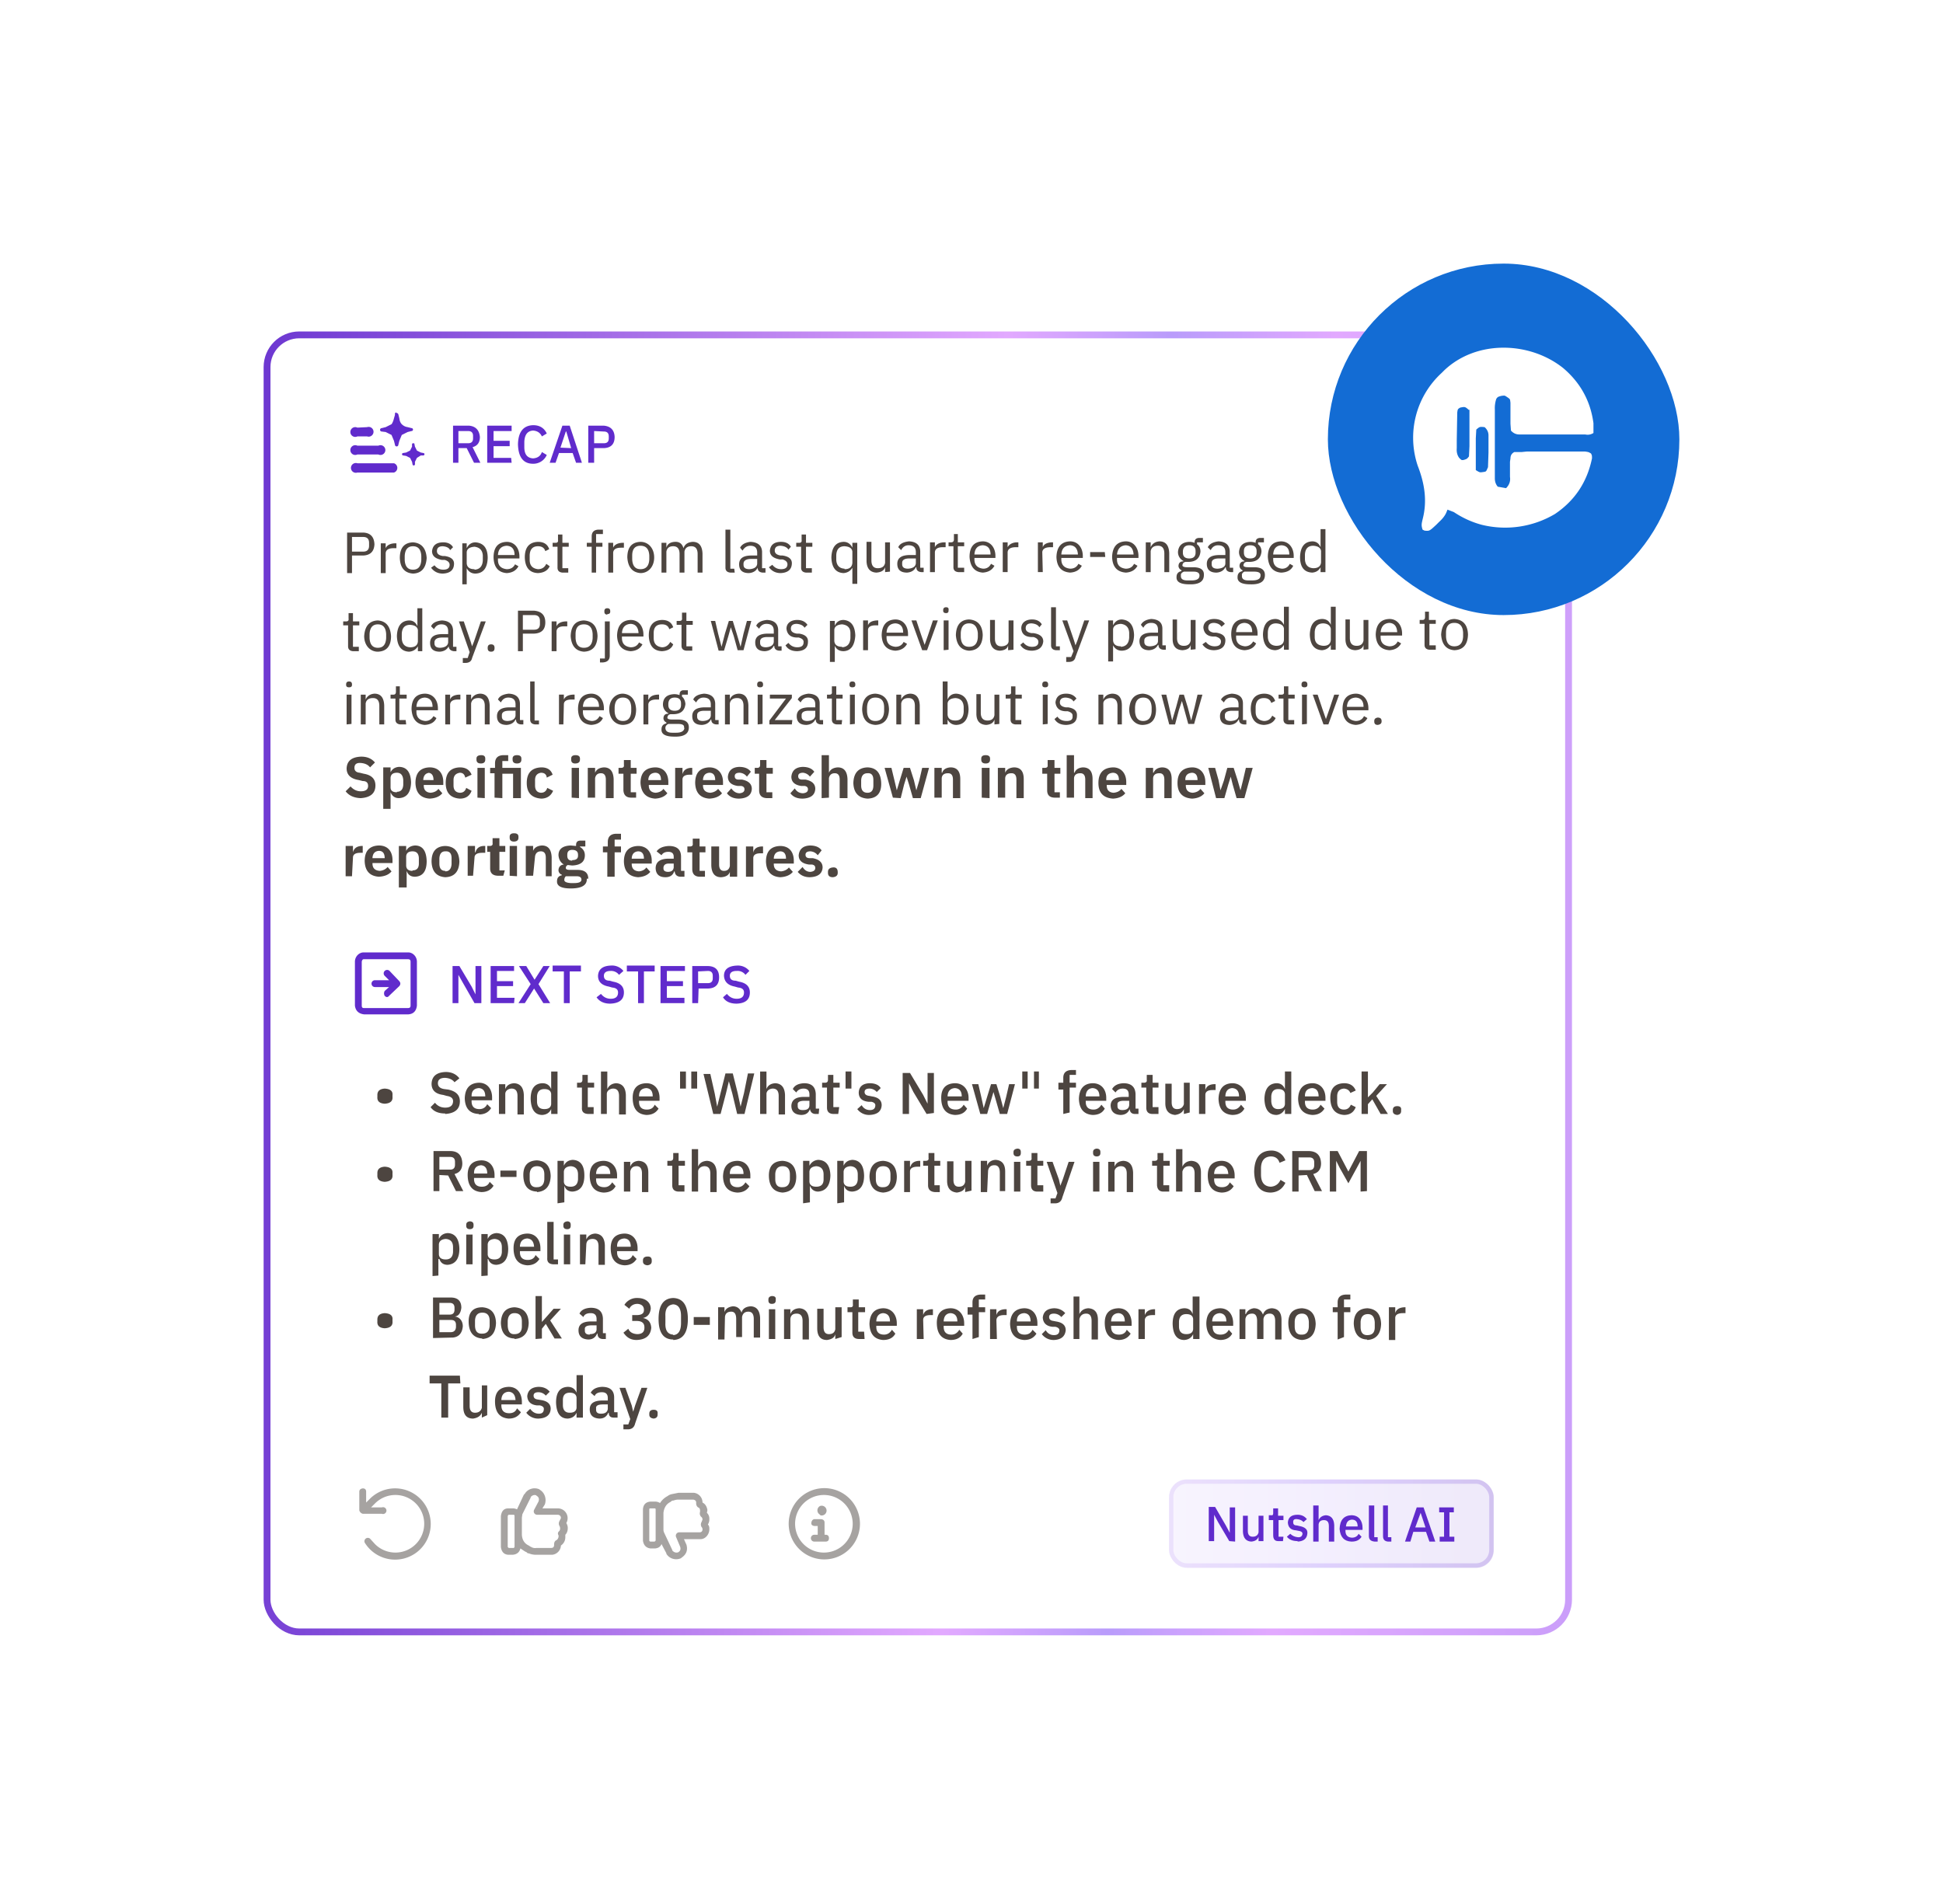 <?xml version="1.0" encoding="UTF-8"?> <svg xmlns="http://www.w3.org/2000/svg" xmlns:xlink="http://www.w3.org/1999/xlink" fill="none" viewBox="0 0 398 390"><g filter="url(#a)"><rect width="268" height="267.1" x="43.2" y="57.2" fill="#fff" rx="7.3"></rect><rect width="268" height="267.1" x="43.2" y="57.2" fill="url(#b)" fill-opacity="0" rx="7.3"></rect><rect width="266.6" height="265.7" x="43.9" y="57.8" stroke="url(#c)" stroke-width="1.4" rx="6.6"></rect><path fill="#602bcc" d="M69.9 84.1a1 1 0 0 1 0 1.9h-7.5a1 1 0 1 1 0-1.9zm4-4.1q.2 0 .2.2l.1.5.4.8.8.4.5.1a.2.2 0 0 1 0 .5h-.5l-.8.5-.4.8v.5a.2.2 0 0 1-.5 0l-.1-.5-.4-.8-.8-.4-.6-.1a.2.2 0 0 1 0-.5l.6-.1.8-.4.4-.8v-.5q0-.2.3-.2m-7.2.5a1 1 0 1 1 0 1.8h-4.3a1 1 0 1 1 0-1.8zm3.7-6.7q.3 0 .4.3l.2.8q.1.8.5 1.2.5.5 1.2.6l.8.2a.3.3 0 0 1 0 .6l-.8.2-1.2.6-.5 1.2-.2.8a.3.3 0 0 1-.7 0l-.2-.8-.5-1.2-1.2-.6-.8-.1a.3.3 0 0 1 0-.7l.8-.2 1.2-.6q.3-.4.5-1.2l.2-.7V74q0-.3.3-.3m-6 3a1 1 0 1 1 0 1.9h-2a1 1 0 1 1 0-1.8zM83.1 81v3H82v-7.6h3.3q2 .2 2.2 2.3 0 1.7-1.5 2.1l1.6 3.2h-1.3l-1.5-3zm0-1h2q1 0 1-1v-.5q0-1-1-1h-2zM94 84H89v-7.6h5v1.1h-3.7v2h3.3v1.1h-3.3V83h3.6zm4.4.2q-3 0-3.1-4 .1-3.8 3.1-3.9 2 0 2.8 1.7l-1 .6q-.5-1.1-1.8-1.2-1.7.1-1.8 2.3v1.1q0 2.2 1.8 2.3 1.4-.1 1.8-1.3l1 .6a3 3 0 0 1-2.8 1.8m10-.2h-1.2l-.7-2h-2.8l-.7 2h-1.2l2.6-7.6h1.5zm-2.2-3-1-3.4h-.1l-1.1 3.3zm4.7 3h-1.2v-7.6h3.2q2.1.2 2.2 2.3 0 2.2-2.2 2.3h-2zm0-6.5V80h2q1 0 1-1v-.4q0-1-1-1z"></path><path fill="#4d4540" d="M61.3 106.6h-1v-8.3h3.3q2.2.1 2.3 2.4-.1 2.2-2.3 2.3h-2.3zm0-7.4v3h2.3q1.2 0 1.2-1.2v-.6q0-1.2-1.2-1.2zm6.9 7.4h-1v-6.1h1v1q.4-.9 1.8-1h.4v1h-.6q-1.5 0-1.6 1zm5.6.1q-2.6-.2-2.7-3.2 0-3.1 2.7-3.2 2.6.2 2.8 3.2-.2 3.1-2.8 3.2m0-.8q1.6 0 1.7-2v-.8q-.1-2-1.7-2t-1.7 2v.8q.1 2 1.7 2m6.1.8q-1.5 0-2.4-1.2l.7-.5q.7.9 1.8.9 1.3 0 1.3-1 0-.7-1-1h-.6c-1-.2-2-.6-2-1.8q.2-1.8 2.3-1.8 1.4 0 2 1l-.6.6q-.3-.7-1.5-.8-1.2 0-1.2 1 0 .8 1.2 1h.4q2 .3 1.9 1.7-.1 1.8-2.3 1.9m4 2.2v-8.4h.9v1q.6-1.2 1.8-1.2 2.5.2 2.5 3.2-.1 3.1-2.5 3.2-1.2 0-1.8-1.1v3.3zm2.5-3q1.6-.1 1.7-1.9v-1q-.1-1.6-1.7-1.8-1.5.1-1.6 1.1v2.3q.1 1.2 1.6 1.2m6.6.8q-2.6-.2-2.7-3.2 0-3.1 2.7-3.2c1.6 0 2.6 1.3 2.6 3v.4h-4.4v.3q0 1.7 1.8 1.9 1.2 0 1.7-1l.7.4q-.7 1.3-2.4 1.4m0-5.6q-1.7.1-1.8 1.9h3.4q0-1.8-1.6-1.9m6.4 5.6q-2.6-.1-2.7-3.2 0-3.1 2.7-3.2 1.8 0 2.3 1.5l-.8.4q-.3-1-1.5-1-1.6 0-1.7 1.8v1q0 1.7 1.7 1.9 1.2 0 1.7-1.1l.7.5q-.6 1.3-2.4 1.4m6.2-.1h-1.2q-1-.1-1-1v-4.3h-1v-.8h.6q.6 0 .5-.6v-1.1h.9v1.7h1.3v.8h-1.3v4.4h1.2zm4.8 0v-5.3h-1v-.8h1v-1.3q0-1.3 1.3-1.4h1v.9h-1.4v1.8h1.3v.8h-1.3v5.3zm4.4 0h-1v-6.1h1v1q.4-.9 1.8-1h.4v1h-.6q-1.5 0-1.6 1zm5.6.1q-2.5-.2-2.7-3.2 0-3.1 2.7-3.2c1.6 0 2.8 1.3 2.8 3.2s-1.2 3.2-2.8 3.2m0-.8q1.7 0 1.8-2v-.8q-.1-2-1.8-2t-1.7 2v.8q.1 2 1.7 2m5.3.7h-1v-6.1h1v1q.3-1.1 1.7-1.2t1.8 1.3q.4-1.2 1.9-1.3 1.9 0 2 2.4v3.9h-1v-3.8q0-1.6-1.3-1.6-1.2 0-1.4 1.1v4.3h-1v-3.8q0-1.6-1.3-1.6-1.2 0-1.4 1.1zm14 0h-.9q-1-.1-1-1v-7.8h1v8h.8zm6.3 0h-.6q-1-.1-1-1-.5 1-1.8 1.1-2 0-2-1.8t2.5-1.8h1.2v-.6q0-1.4-1.4-1.4-1 0-1.6 1l-.5-.6q.5-1 2.1-1.2 2.3.1 2.4 2v3.4h.7zm-3.3-.7q1.5-.1 1.6-1.1v-1h-1.2q-1.5 0-1.6.9v.3q0 .9 1.2.9m6.4.8q-1.5 0-2.4-1.2l.7-.5q.7.9 1.8.9 1.3 0 1.3-1 0-.7-1-1h-.6c-1-.2-2-.6-2-1.8q.2-1.8 2.3-1.8 1.4 0 2 1l-.5.6q-.4-.7-1.6-.8-1.2 0-1.2 1 0 .8 1.2 1h.4q2 .3 1.9 1.7-.1 1.8-2.3 1.9m6.4-.1h-1.2q-1-.1-1-1v-4.3h-1v-.8h.6q.6 0 .5-.6v-1.1h.9v1.7h1.3v.8h-1.3v4.4h1.2zm8.3 2.3v-3.3q-.6 1-1.8 1.1-2.4-.1-2.5-3.2.1-3.1 2.5-3.2 1.2 0 1.8 1.2v-1h1v8.4zm-1.6-3q1.5 0 1.6-1.3v-2.3q-.1-1-1.6-1.1-1.6 0-1.7 1.8v1q.1 1.7 1.7 1.8m8.3.7v-1q-.3 1-1.8 1.1-1.9-.1-2-2.3v-4h1v3.8q0 1.6 1.3 1.6t1.5-1.1v-4.2h1v6zm7.9 0h-.5q-1-.1-1-1h-.1q-.5 1-1.8 1.1-2 0-2-1.8t2.6-1.8h1.2v-.6q0-1.4-1.5-1.4-1 0-1.5 1l-.6-.6q.4-1 2.2-1.2 2.2.1 2.3 2v3.4h.7zm-3.2-.7q1.5-.1 1.6-1.1v-1h-1.3q-1.5 0-1.5.9v.3q0 .9 1.2.9m5.5.7h-1v-6.1h1v1q.4-.9 1.8-1h.4v1h-.6q-1.5 0-1.6 1zm6 0h-1.2q-1-.1-1-1v-4.3h-1v-.8h.5q.6 0 .6-.6v-1.1h.8v1.7h1.3v.8h-1.3v4.4h1.3zm3.8.1q-2.5-.2-2.7-3.2 0-3.1 2.7-3.2c1.6 0 2.6 1.3 2.6 3v.4h-4.3v.3q0 1.7 1.8 1.9 1.1 0 1.6-1l.7.4q-.7 1.3-2.4 1.4m0-5.6q-1.6.1-1.7 1.9h3.3q0-1.8-1.6-1.9m5.1 5.5h-1v-6.1h1v1q.5-.9 1.8-1h.4v1h-.5q-1.6 0-1.7 1zm7.2 0h-1v-6.1h1v1q.3-.9 1.8-1h.3v1h-.5q-1.6 0-1.7 1zm5.6.1q-2.7-.2-2.8-3.2.1-3.1 2.8-3.2c1.6 0 2.6 1.3 2.6 3v.4h-4.4v.3q0 1.7 1.8 1.9 1.2 0 1.7-1l.7.4q-.7 1.3-2.4 1.4m0-5.6q-1.7.1-1.8 1.9h3.4q-.1-1.8-1.6-1.9m7.2 2.4h-3.1v-1h3zm4.2 3.2q-2.7-.2-2.8-3.2.1-3.1 2.8-3.2c1.6 0 2.6 1.3 2.6 3v.4H218v.3q0 1.7 1.8 1.9 1.2 0 1.7-1l.7.4q-.7 1.3-2.4 1.4m0-5.6q-1.6.1-1.8 1.9h3.4q-.1-1.8-1.6-1.9m5.1 5.5h-1v-6.1h1v1q.5-1.1 1.8-1.2 1.9 0 2 2.4v3.9h-1v-3.8q0-1.6-1.3-1.6t-1.5 1.1zm10.9.6q0 2-3 1.9-2.7 0-2.6-1.5 0-1 1-1.2v-.2a1 1 0 0 1-.6-.8q0-1 1-1v-.1a2 2 0 0 1-1.1-1.9q.2-1.9 2.3-2 .6 0 1.1.2v-.1q0-.8.8-.9h.9v.9h-1.2v.4q.7.5.7 1.5-.2 2-2.3 2.1h-.6q-.7 0-.8.7 0 .4 1 .4h1.2q2.3 0 2.2 1.6m-.9.1q0-.8-1.2-.8h-2q-.7.3-.6.8-.1 1 1.3 1h.9q1.6 0 1.6-1m-2.1-3.5q1.3 0 1.3-1.2v-.3q0-1.2-1.3-1.2-1.2 0-1.3 1.2v.3q0 1.2 1.3 1.2m9 2.8h-.5q-1-.1-1-1h-.1q-.5 1-1.8 1.1-2 0-2-1.8t2.6-1.8h1.2v-.6q0-1.4-1.5-1.4-1 0-1.5 1l-.6-.6q.5-1 2.2-1.2 2.2.1 2.3 2v3.4h.7zm-3.2-.7q1.6-.1 1.6-1.1v-1h-1.3q-1.5 0-1.5.9v.3q0 .9 1.2.9m9.7 1.3q0 2-3 1.9-2.7 0-2.6-1.5 0-1 1-1.2v-.2a1 1 0 0 1-.6-.8q0-1 1-1v-.1a2 2 0 0 1-1.1-1.9q.2-1.9 2.3-2 .6 0 1.1.2v-.1q0-.8.8-.9h.9v.9h-1.2v.4q.7.5.7 1.5-.2 2-2.3 2.1h-.6q-.7 0-.8.7 0 .4 1 .4h1.2q2.2 0 2.2 1.6m-.9.1q.1-.8-1.3-.8h-2q-.6.3-.5.8-.1 1 1.3 1h.8q1.7 0 1.7-1m-2.1-3.5q1.3 0 1.3-1.2v-.3q0-1.2-1.3-1.2t-1.3 1.2v.3q0 1.2 1.3 1.2m6.3 2.9q-2.5-.2-2.7-3.2 0-3.1 2.7-3.2c1.6 0 2.6 1.3 2.6 3v.4H250v.3q0 1.7 1.8 1.9 1.1 0 1.6-1l.7.4q-.6 1.3-2.4 1.4m0-5.6q-1.6.1-1.7 1.9h3.3q0-1.8-1.6-1.9m8 5.5v-1q-.5 1-1.7 1.1-2.5-.1-2.5-3.2.1-3.1 2.5-3.2 1.2 0 1.7 1.2v-3.7h1v8.8zm-1.5-.8q1.5 0 1.6-1.2v-2.3q-.1-1-1.6-1.1-1.6 0-1.7 1.8v1q.1 1.7 1.7 1.8M62.7 122.6h-1.2q-1-.1-1-1v-4.3h-1v-.8h.6q.6 0 .5-.6v-1.1h.9v1.7h1.3v.8h-1.3v4.4h1.2zm3.9.1c-1.6 0-2.8-1.3-2.8-3.2q.2-3.1 2.8-3.2 2.5.2 2.7 3.2 0 3.1-2.7 3.2m0-.8q1.6 0 1.7-2v-.8q-.1-2-1.7-2t-1.7 2v.8q.1 2 1.7 2m8.2.7v-1q-.6 1-1.8 1.1-2.4-.1-2.5-3.2.1-3.1 2.5-3.2 1.2 0 1.7 1.2v-3.7h1v8.8zm-1.6-.8q1.5 0 1.6-1.2v-2.3q-.1-1-1.6-1.1-1.6 0-1.7 1.8v1q.1 1.7 1.7 1.8m9.5.8h-.5q-1-.1-1.1-1-.5 1-1.8 1.1-2 0-2-1.8t2.5-1.8H81v-.6q0-1.4-1.4-1.4-1 0-1.5 1l-.6-.6q.4-1 2.2-1.2 2.2.1 2.3 2v3.4h.7zm-3.3-.7q1.5-.1 1.6-1.1v-1h-1.2q-1.5 0-1.6.9v.3q0 .9 1.2.9m6.9-1.3 1.4-4.1h1l-2.8 7.5q-.2 1-1.4 1H84v-1h1l.4-1.2-2.2-6.3h1l1.4 4.1.3 1zm3.5 2.1q-.7 0-.7-.7v-.1q0-.7.7-.7t.7.7v.1q0 .7-.7.7m6.5-.1h-1v-8.3h3.3q2.3.2 2.3 2.4t-2.3 2.3h-2.3zm0-7.4v3h2.3q1.2 0 1.2-1.2v-.6q0-1.2-1.2-1.2zm6.9 7.4h-1v-6.1h1v1q.4-.9 1.8-1h.4v1h-.6q-1.5 0-1.6 1zm5.6.1q-2.5-.2-2.7-3.2.1-3.1 2.7-3.2 2.7.2 2.8 3.2-.1 3.1-2.8 3.2m0-.8q1.7 0 1.8-2v-.8q-.1-2-1.8-2t-1.7 2v.8q.1 2 1.7 2m4.3 2.2v-7.6h1v7q0 1.3-1.4 1.4h-.6v-.8zm.5-9q-.6 0-.6-.6v-.1q0-.6.6-.6t.6.6v.1q0 .5-.6.5m4.8 7.6q-2.7-.2-2.8-3.2.1-3.1 2.8-3.2c1.6 0 2.6 1.3 2.6 3v.4h-4.4v.3q0 1.7 1.8 1.9 1.2 0 1.7-1l.7.4q-.7 1.3-2.4 1.4m0-5.6q-1.7.1-1.8 1.9h3.4q-.1-1.8-1.6-1.9m6.4 5.6q-2.6-.1-2.7-3.2 0-3.1 2.7-3.2 1.8 0 2.3 1.5l-.8.4q-.3-1-1.5-1-1.7 0-1.7 1.8v1q0 1.7 1.7 1.9 1.1 0 1.7-1.1l.6.5q-.5 1.3-2.3 1.4m6.2-.1h-1.2q-1-.1-1-1v-4.3h-1v-.8h.6q.6 0 .5-.6v-1.1h.9v1.7h1.3v.8h-1.3v4.4h1.2zm5.4 0-1.6-6.1h.9l.6 2.6.7 2.7.7-2.7.8-2.6h.8l.8 2.6.8 2.7.6-2.7.7-2.6h.9l-1.6 6h-1.2l-.8-2.9-.6-1.8-.5 1.8-.9 3zm12.9 0h-.5q-1-.1-1-1h-.1q-.5 1-1.8 1.1-2 0-2-1.8t2.6-1.8h1.2v-.6q0-1.4-1.5-1.4-1 0-1.5 1l-.6-.6q.4-1 2.2-1.2 2.2.1 2.3 2v3.4h.7zm-3.2-.7q1.5-.1 1.6-1.1v-1h-1.3q-1.5 0-1.5.9v.3q0 .9 1.2.9m6.4.8q-1.7 0-2.4-1.2l.6-.5q.7.9 1.8.9 1.3 0 1.3-1 .1-.7-1-1h-.5q-1.8-.1-2-1.8c0-1.2 1-1.8 2.2-1.8q1.4 0 2.1 1l-.6.6q-.4-.7-1.6-.8-1.2 0-1.2 1 0 .8 1.2 1h.5q1.9.3 1.8 1.7 0 1.8-2.2 1.9m6.7 2.2v-8.4h1v1q.5-1.2 1.8-1.2 2.3.2 2.4 3.2-.2 3.1-2.4 3.2-1.3 0-1.8-1.1v3.3zm2.5-3q1.6-.1 1.7-1.9v-1q0-1.6-1.7-1.8-1.5.1-1.6 1.1v2.3q.1 1.2 1.6 1.2m5.3.7h-1v-6.1h1v1q.3-.9 1.8-1h.3v1h-.5q-1.6 0-1.6 1zm5.6.1q-2.7-.2-2.8-3.2.1-3.1 2.8-3.2c1.6 0 2.6 1.3 2.6 3v.4h-4.4v.3q0 1.7 1.8 1.9 1.2 0 1.7-1l.7.4q-.7 1.3-2.4 1.4m0-5.6q-1.7.1-1.8 1.9h3.4q0-1.8-1.6-1.9m6.5 5.5h-1l-2.2-6.1h1l1 3 .7 2 .7-2 1-3h1zm3.9-7.6q-.6 0-.6-.5v-.1q0-.6.6-.6t.5.6v.1q0 .5-.5.5m-.5 7.6v-6.1h1v6zm5.2.1q-2.5-.2-2.7-3.2.1-3.1 2.7-3.2 2.7.2 2.8 3.2-.1 3.1-2.8 3.2m0-.8q1.7 0 1.8-2v-.8q-.2-2-1.8-2t-1.7 2v.8q.1 2 1.7 2m8 .7v-1q-.2 1-1.7 1.1-1.9-.1-2-2.3v-4h1v3.8q0 1.6 1.3 1.6c.7 0 1.5-.3 1.5-1.1v-4.2h1v6zm4.9.1q-1.7 0-2.4-1.2l.6-.5q.7.9 1.8.9 1.3 0 1.3-1 0-.7-1-1h-.5q-1.9-.1-2-1.8c0-1.2 1-1.8 2.2-1.8q1.4 0 2 1l-.5.6q-.4-.7-1.6-.8-1.2 0-1.2 1 0 .8 1.2 1h.4q2 .3 2 1.7-.2 1.8-2.3 1.9m5.7-.1h-.8q-1-.1-1-1v-7.8h1v8h.8zm3.6-2 1.4-4.1h1l-2.8 7.5q-.2 1-1.4 1h-.5v-1h1l.5-1.2-2.3-6.3h1l1.4 4.1.3 1zm6.3 4.3v-8.4h1v1q.6-1.2 1.8-1.2 2.4.2 2.5 3.2-.1 3.1-2.5 3.2-1.2 0-1.8-1.1v3.3zm2.6-3q1.6-.1 1.7-1.9v-1q-.1-1.6-1.7-1.8-1.5.1-1.6 1.1v2.3q.1 1.2 1.6 1.2m9.2.7h-.5q-1-.1-1-1h-.1q-.5 1-1.8 1.1-1.9 0-2-1.8 0-1.8 2.6-1.8h1.2v-.6q0-1.4-1.4-1.4-1.1 0-1.6 1l-.5-.6q.5-1 2.1-1.2 2.3.1 2.3 2v3.4h.7zm-3.2-.7q1.6-.1 1.6-1.1v-1h-1.2q-1.6 0-1.6.9v.3q0 .9 1.2.9m8.3.7v-1q-.2 1-1.7 1.1-2-.1-2-2.3v-4h.9v3.8q0 1.6 1.4 1.6 1.2 0 1.4-1.1v-4.2h1v6zm4.8.1q-1.6 0-2.4-1.2l.7-.5q.7.9 1.8.9 1.3 0 1.3-1 0-.7-1.1-1h-.5q-1.8-.1-2-1.8c0-1.2 1-1.8 2.2-1.8q1.5 0 2.2 1l-.7.6q-.4-.7-1.5-.8-1.2 0-1.2 1 0 .8 1.1 1h.5q2 .3 1.9 1.7-.1 1.8-2.3 1.9m6.2 0q-2.6-.2-2.7-3.2 0-3.1 2.7-3.2c1.7 0 2.7 1.3 2.7 3v.4h-4.4v.3q0 1.7 1.8 1.9 1.1 0 1.7-1l.6.4q-.6 1.3-2.4 1.4m0-5.6q-1.6.1-1.7 1.9h3.3q0-1.8-1.6-1.9m8.1 5.5v-1q-.6 1-1.8 1.1-2.4-.1-2.5-3.2.1-3.1 2.5-3.2 1.2 0 1.8 1.2v-3.7h1v8.8zm-1.6-.8q1.5 0 1.6-1.2v-2.3q-.1-1-1.6-1.1-1.6 0-1.7 1.8v1q.1 1.7 1.7 1.8m11.2.8v-1q-.6 1-1.8 1.1-2.4-.1-2.5-3.2.1-3.1 2.5-3.2 1.3 0 1.8 1.2v-3.7h1v8.8zm-1.5-.8q1.4 0 1.5-1.2v-2.3q-.2-1-1.5-1.1-1.7 0-1.8 1.8v1q0 1.7 1.8 1.8m8.2.8v-1q-.2 1-1.7 1.1-2-.1-2-2.3v-4h.9v3.8q0 1.6 1.4 1.6 1.2 0 1.4-1.1v-4.2h1v6zm5.3.1q-2.7-.2-2.8-3.2.1-3.1 2.8-3.2c1.6 0 2.6 1.3 2.6 3v.4H272v.3q0 1.7 1.8 1.9 1.2 0 1.7-1l.7.4q-.7 1.3-2.4 1.4m0-5.6q-1.6.1-1.8 1.9h3.4q-.1-1.8-1.6-1.9m9.5 5.5H282q-1-.1-1-1v-4.3h-1v-.8h.6q.5 0 .5-.6v-1.1h.8v1.7h1.4v.8H282v4.4h1.3zm3.8.1q-2.5-.2-2.7-3.2.2-3.1 2.7-3.2 2.7.2 2.8 3.2-.1 3.1-2.8 3.2m0-.8q1.7 0 1.8-2v-.8q-.1-2-1.8-2t-1.7 2v.8q.1 2 1.7 2M60.7 130q-.6 0-.6-.5v-.1q0-.6.6-.6t.6.6v.1q0 .5-.6.5m-.5 7.6v-6.1h1v6zm3.9 0h-1v-6.1h1v1q.5-1.1 1.8-1.2 1.9 0 2 2.4v3.9h-1v-3.8q0-1.6-1.3-1.6t-1.5 1.1zm8.3 0h-1.2q-1-.1-1-1v-4.3h-1v-.8h.6q.5 0 .5-.6v-1.1h.8v1.7h1.4v.8H71v4.4h1.3zm3.8.1q-2.5-.2-2.7-3.2 0-3.1 2.7-3.2c1.7 0 2.7 1.3 2.7 3v.4h-4.4v.3q0 1.7 1.8 1.9 1.1 0 1.7-1l.6.4q-.6 1.3-2.4 1.4m0-5.6q-1.6.1-1.7 1.9h3.3q0-1.8-1.6-1.9m5.2 5.5h-1v-6.1h1v1q.3-.9 1.8-1h.3v1H83q-1.5 0-1.6 1zm4.3 0h-1v-6.1h1v1q.5-1.1 1.8-1.2 1.9 0 2 2.4v3.9h-1v-3.8q0-1.6-1.3-1.6t-1.5 1.1zm10.7 0h-.5q-1-.1-1-1h-.1q-.5 1-1.8 1.1-2 0-2-1.8t2.6-1.8h1.2v-.6q0-1.4-1.5-1.4-1 0-1.5 1l-.6-.6q.4-1 2.2-1.2 2.2.1 2.3 2v3.4h.7zm-3.2-.7q1.5-.1 1.6-1.1v-1h-1.3q-1.5 0-1.5.9v.3q0 .9 1.2.9m6.4.7h-.8q-1-.1-1-1v-7.8h.9v8h.9zm5 0h-.9v-6.1h1v1q.4-.9 1.8-1h.4v1h-.6q-1.6 0-1.6 1zm5.7.1q-2.6-.2-2.7-3.2 0-3.1 2.7-3.2c1.6 0 2.6 1.3 2.6 3v.4h-4.3v.3q0 1.7 1.8 1.9 1.1 0 1.6-1l.7.4q-.6 1.3-2.4 1.4m0-5.6q-1.6.1-1.7 1.9h3.3q0-1.8-1.6-1.9m6.5 5.6c-1.6 0-2.8-1.3-2.8-3.2s1.2-3.2 2.8-3.2q2.5.2 2.7 3.2 0 3.1-2.7 3.2m0-.8q1.6 0 1.7-2v-.8q-.1-2-1.7-2t-1.7 2v.8q.1 2 1.7 2m5.2.7h-1v-6.1h1v1h.1q.3-.9 1.8-1h.3v1h-.5q-1.6 0-1.7 1zm8.3.6q0 2-3 1.9-2.7 0-2.6-1.5 0-1 1-1.2v-.2a1 1 0 0 1-.6-.8q0-1 1-1v-.1a2 2 0 0 1-1.1-1.9q.1-1.9 2.3-2 .6 0 1.1.2v-.1q0-.8.7-.9h1v.9h-1.2v.4q.6.5.7 1.5-.2 2-2.3 2.1h-.6q-.7 0-.8.7 0 .4 1 .4h1.2q2.2 0 2.2 1.6m-1 .1q.2-.8-1.2-.8h-2q-.6.3-.6.8 0 1 1.4 1h.8q1.6 0 1.7-1m-2-3.5q1.3 0 1.3-1.2v-.3q0-1.2-1.3-1.2-1.2 0-1.3 1.2v.3q0 1.2 1.3 1.2m9 2.8h-.5q-1-.1-1-1h-.1q-.5 1-1.8 1.1-2 0-2-1.8t2.6-1.8h1.2v-.6q0-1.4-1.5-1.4-1 0-1.5 1l-.6-.6q.4-1 2.2-1.2 2.2.1 2.3 2v3.4h.7zm-3.2-.7q1.5-.1 1.6-1.1v-1h-1.3q-1.5 0-1.5.9v.3q0 .9 1.2.9m5.5.7h-1v-6.1h1v1q.4-1.1 1.8-1.2 1.9 0 2 2.4v3.9h-1v-3.8q0-1.6-1.3-1.6t-1.5 1.1zm6.2-7.6q-.6 0-.6-.5v-.1q0-.6.6-.6t.6.6v.1q0 .5-.6.5m-.5 7.6v-6.1h1v6zm7 0h-4.6v-.8l3.4-4.5h-3.3v-.8h4.5v.7l-3.5 4.5h3.6zm6.4 0h-.5q-1-.1-1-1h-.1q-.5 1-1.8 1.1-2 0-2-1.8t2.6-1.8h1.2v-.6q0-1.4-1.5-1.4-1 0-1.5 1l-.6-.6q.5-1 2.2-1.2 2.3.1 2.3 2v3.4h.7zm-3.2-.7q1.5-.1 1.6-1.1v-1h-1.3q-1.5 0-1.5.9v.3q0 .9 1.2.9m7 .7h-1q-1-.1-1-1v-4.3h-1v-.8h.5q.6 0 .5-.6v-1.1h.9v1.7h1.3v.8h-1.3v4.4h1.2zm2.2-7.6q-.6 0-.6-.5v-.1q0-.6.6-.6t.6.6v.1q0 .5-.6.5m-.5 7.6v-6.1h1v6zm5.2.1q-2.6-.2-2.7-3.2.1-3.1 2.7-3.2 2.7.2 2.8 3.2-.1 3.1-2.8 3.2m0-.8q1.7 0 1.8-2v-.8q0-2-1.8-2-1.6 0-1.7 2v.8q.1 2 1.7 2m5.3.7h-1v-6.1h1v1q.5-1.1 1.8-1.2 1.9 0 2 2.4v3.9h-1v-3.8q0-1.6-1.3-1.6t-1.5 1.1zm8.5 0v-8.8h1v3.7q.5-1.2 1.8-1.2 2.4.2 2.5 3.2-.1 3.1-2.5 3.2-1.2 0-1.8-1.1v1zm2.6-.8q1.6 0 1.7-1.8v-1q-.1-1.7-1.7-1.8-1.5.1-1.6 1.1v2.3q.1 1.2 1.6 1.2m8 .8v-1q-.3 1-1.7 1.1-2-.1-2-2.3v-4h.9v3.8q0 1.6 1.4 1.6 1.2 0 1.4-1.1v-4.2h1v6zm5.5 0h-1.2q-1-.1-1-1v-4.3h-1v-.8h.6q.6 0 .5-.6v-1.1h.9v1.7h1.3v.8h-1.3v4.4h1.2zm4.9-7.6q-.6 0-.6-.5v-.1q0-.6.6-.6t.6.6v.1q0 .5-.6.5m-.5 7.6v-6.1h1v6zm4.8.1q-1.7 0-2.4-1.2l.6-.5q.6.9 1.9.9t1.2-1q.1-.7-1-1h-.5q-1.8-.1-2-1.8.2-1.8 2.2-1.8 1.4 0 2.1 1l-.6.6q-.4-.7-1.6-.8-1.2 0-1.2 1 0 .8 1.2 1h.5q1.9.3 1.8 1.7 0 1.8-2.2 1.9m7.6-.1h-1v-6.1h1v1q.5-1.1 1.8-1.2 2 0 2 2.4v3.9h-.9v-3.8q0-1.6-1.4-1.6c-.7 0-1.5.4-1.5 1.1zm8 .1c-1.5 0-2.7-1.3-2.7-3.2q.2-3.1 2.8-3.2 2.6.2 2.7 3.2 0 3.1-2.7 3.2m0-.8q1.7 0 1.8-2v-.8q-.1-2-1.7-2t-1.7 2v.8q.1 2 1.7 2m5.3.7-1.6-6.1h1l.6 2.6.6 2.7.8-2.7.7-2.6h.9l.8 2.6.7 2.7.7-2.7.6-2.6h1l-1.7 6h-1.2l-.8-2.9-.5-1.8-.6 1.8-.8 3zm15.8 0h-.5q-1-.1-1-1h-.1q-.5 1-1.8 1.1-2 0-2-1.8t2.6-1.8h1.2v-.6q0-1.4-1.5-1.4-1 0-1.5 1l-.6-.6q.6-1 2.2-1.2 2.3.1 2.3 2v3.4h.7zm-3.2-.7q1.6-.1 1.6-1.1v-1h-1.3q-1.5 0-1.5.9v.3q0 .9 1.2.9m6.8.8q-2.6-.1-2.7-3.2 0-3.1 2.7-3.2 1.8 0 2.3 1.5l-.8.4q-.3-1-1.5-1-1.6 0-1.7 1.8v1q0 1.7 1.7 1.9 1.2 0 1.7-1.1l.7.5q-.6 1.3-2.4 1.4m6.2-.1h-1.2q-1-.1-1-1v-4.3h-1v-.8h.6q.6 0 .5-.6v-1.1h.9v1.7h1.3v.8h-1.3v4.4h1.2zm2.1-7.6q-.6 0-.6-.5v-.1q0-.6.6-.6t.6.6v.1q0 .5-.6.5m-.5 7.6v-6.1h1v6zm5.4 0h-1l-2.2-6.1h1l1 3 .7 2 .7-2 1-3h1zm5.6.1q-2.6-.2-2.7-3.2 0-3.1 2.7-3.2c1.6 0 2.6 1.3 2.6 3v.4h-4.4v.3q0 1.7 1.8 1.9 1.2 0 1.7-1l.7.4q-.7 1.3-2.4 1.4m0-5.6q-1.7.1-1.8 1.9h3.4q0-1.8-1.6-1.9m4.5 5.6q-.7 0-.7-.7v-.1q0-.6.7-.7.8 0 .8.7v.1q0 .6-.8.7m-208.4 15q-2-.1-3-1.4l1-1q.9 1 2.1 1 1.5 0 1.5-1.1 0-1-1.1-1l-.8-.2q-2.5-.4-2.5-2.4.1-2.3 3-2.4 1.8 0 2.8 1.2l-1 1q-.6-.8-1.9-.9t-1.3 1q0 .9 1.1 1l.8.2q2.4.4 2.4 2.4 0 2.4-3 2.6m4.6 2.2v-8.5h1.5v1q.5-1 1.7-1.1 2.4 0 2.5 3.2-.1 3.1-2.5 3.2-1.2 0-1.7-1.2v3.4zm2.8-3.5q1.2 0 1.3-1.4v-1q-.1-1.5-1.3-1.5t-1.3 1v2q0 1 1.3 1m6.7 1.3q-2.8-.2-2.9-3.2 0-3.1 2.9-3.2c2 0 2.8 1.4 2.8 3v.6h-4v.1q0 1.4 1.4 1.5 1.1-.1 1.6-.8l.8.9q-.8 1-2.6 1.1m0-5.3q-1.2.1-1.3 1.4v.1H78q0-1.5-1.2-1.5m6.6 5.3q-2.9-.2-2.9-3.2 0-3.1 2.9-3.2 1.8 0 2.4 1.5l-1.3.6q-.2-1-1.1-1-1.3.2-1.3 1.5v1.1q0 1.4 1.3 1.5 1 0 1.3-1l1.1.6q-.6 1.6-2.4 1.6m4.3-7.2q-.9 0-.9-.8v-.2q0-.7 1-.7.8 0 .8.7v.2q0 .8-.9.8m-.7 7v-6.1h1.5v6.2zm3.5 0v-5h-.9v-1.1h1v-.9q0-1.6 1.6-1.7h1.1v1.2h-1.2v1.4h3.8v6.2h-1.6v-5h-2.2v5zm4.6-7q-.9 0-.9-.8v-.2q0-.7.9-.7t.9.7v.2q0 .8-.9.8m5 7.2q-3-.2-3-3.2 0-3.1 3-3.2 1.8 0 2.3 1.5l-1.2.6q-.1-1-1.2-1-1.2.2-1.2 1.5v1.1q0 1.4 1.2 1.5 1 0 1.3-1l1.2.6q-.7 1.6-2.5 1.6m7-7.2q-.8 0-.8-.8v-.2q0-.7.9-.7t.9.7v.2q0 .8-1 .8m-.7 7v-6.1h1.5v6.2zm4.8 0h-1.5v-6.1h1.5v1q.4-1 1.8-1.1 1.9 0 2 2.4v3.9h-1.6v-3.8q0-1.3-1-1.3t-1.2 1zm8.4 0h-1q-1.5 0-1.6-1.5v-3.4h-1v-1.2h.5q.7 0 .6-.6v-1h1.4v1.6h1.2v1.2h-1.2v3.8h1.1zm3.9.2q-2.8-.2-3-3.2 0-3.1 3-3.2c1.9 0 2.7 1.4 2.7 3v.6h-4v.1q0 1.4 1.4 1.5 1.1-.1 1.6-.8l.8.9q-.8 1-2.5 1.1m0-5.3q-1.3.1-1.4 1.4v.1h2.6q0-1.5-1.2-1.5m5.6 5.2h-1.5v-6.2h1.5v1.3q.3-1.2 1.7-1.3h.3v1.4h-.5q-1.5 0-1.5 1zm5.5.1q-2.8-.2-2.9-3.2 0-3.1 2.9-3.2c1.9 0 2.8 1.4 2.8 3v.6h-4.1v.1q0 1.4 1.5 1.5 1-.1 1.6-.8l.8.9q-.8 1-2.6 1.1m0-5.3q-1.2.1-1.3 1.4v.1h2.5q0-1.5-1.2-1.5m6.1 5.3q-1.7 0-2.5-1.1l.9-1q.7 1 1.7 1 1-.1 1-.8 0-.6-.7-.7h-.7q-2-.3-2-1.9.2-1.9 2.3-2 1.7 0 2.4 1l-.8 1a2 2 0 0 0-1.5-.8q-1 0-1 .7t.8.7h.7q2 .4 2 1.9-.1 1.9-2.6 2m6.8-.1h-1q-1.7 0-1.7-1.6v-3.4h-.9v-1.2h.5q.6 0 .6-.6v-1h1.3v1.6h1.3v1.2h-1.3v3.8h1.2zm6.2.1q-1.7 0-2.5-1.1l.9-1q.6 1 1.7 1 1-.1 1-.8 0-.6-.7-.7h-.7q-2-.3-2-1.9.2-1.9 2.3-2 1.7 0 2.4 1l-.9 1a2 2 0 0 0-1.4-.8q-1 0-1 .7t.8.7h.7q2 .4 2 1.9-.1 1.9-2.6 2m3.9-.1v-8.8h1.5v3.6q.4-1 1.8-1.1 1.9 0 2 2.4v3.9h-1.6v-3.8q0-1.3-1-1.3t-1.2 1v4zm9.4.1q-2.8-.2-2.9-3.2.1-3.1 2.9-3.2 2.7.1 2.8 3.2t-2.8 3.2m0-1.2q1.2 0 1.2-1.5V149q0-1.5-1.2-1.4-1.2 0-1.3 1.4v1.1q0 1.5 1.3 1.5m5.2 1-1.7-6.1h1.4l.6 2.5.5 2.1.6-2 .8-2.6h1.3l.8 2.5.5 2.1.6-2 .6-2.6h1.4l-1.7 6.2h-1.6l-.8-2.8-.5-1.6-.5 1.6-.7 2.8zm10 0h-1.5v-6.1h1.5v1h.1q.3-1 1.7-1.1 2 0 2 2.4v3.9h-1.5v-3.8q0-1.3-1-1.3-1.2 0-1.3 1zm9-7q-.9 0-.9-.8v-.2q0-.7.9-.7t.9.7v.2q0 .8-.9.8m-.8 7v-6.1h1.6v6.2zm4.8 0h-1.5v-6.1h1.5v1q.4-1 1.8-1.1 2 0 2 2.4v3.9h-1.5v-3.8q0-1.3-1-1.3-1.2 0-1.3 1zm11.2 0h-1q-1.6 0-1.6-1.5v-3.4h-1v-1.2h.5q.7 0 .6-.6v-1h1.4v1.6h1.2v1.2h-1.2v3.8h1.1zm1.4 0v-8.7h1.5v3.6h.1q.4-1 1.7-1.1 2 0 2 2.4v3.9h-1.5v-3.8q0-1.3-1-1.3-1.2 0-1.3 1v4zm9.5.2q-3-.2-3-3.2 0-3.1 3-3.2c1.8 0 2.7 1.4 2.7 3v.6h-4v.1q0 1.4 1.4 1.5 1.1-.1 1.6-.8l.8.9q-.8 1-2.5 1.1m0-5.3q-1.4.1-1.4 1.4v.1h2.6q0-1.5-1.3-1.5m8.3 5.2h-1.5v-6.2h1.5v1h.1q.4-1 1.7-1.1 2 0 2 2.4v3.9h-1.5v-3.8q0-1.3-1-1.3-1.2 0-1.3 1zm8 .1q-3-.2-3-3.2 0-3.1 3-3.2c1.8 0 2.7 1.4 2.7 3v.6h-4v.1q0 1.4 1.4 1.5 1.1-.1 1.6-.8l.8.9q-.8 1-2.5 1.1m0-5.3q-1.4.1-1.4 1.4v.1h2.5q0-1.5-1.2-1.5m5 5.2-1.6-6.2h1.4l.7 2.5.4 2.1.7-2 .7-2.6h1.3l.8 2.5.6 2.1.5-2 .6-2.6h1.4l-1.7 6.2h-1.6l-.8-2.8-.4-1.6-.5 1.6-.8 2.8zm-177 16H60v-6.2h1.5v1.3q.3-1.2 1.7-1.3h.3v1.4h-.5q-1.5 0-1.5 1zm5.5.1q-2.8-.2-2.9-3.2 0-3.1 2.9-3.2c2 0 2.8 1.4 2.8 3v.6h-4.1v.1q0 1.4 1.5 1.5 1-.1 1.6-.8l.8.9q-.8 1-2.6 1.1m0-5.3q-1.2.1-1.3 1.4v.1h2.5q0-1.5-1.2-1.5m4.1 7.5v-8.5h1.5v1q.5-1 1.8-1.1 2.3 0 2.4 3.2 0 3.1-2.4 3.2-1.3 0-1.7-1.2v3.4zm2.8-3.5q1.3 0 1.3-1.4v-1q0-1.5-1.3-1.5-1.2 0-1.3 1v2q.1 1 1.3 1m6.7 1.3q-2.7-.2-2.8-3.2 0-3.1 2.8-3.2 2.8.1 2.9 3.2-.1 3.1-2.9 3.2m0-1.2q1.2 0 1.3-1.5V165q0-1.5-1.3-1.4-1.1 0-1.2 1.4v1.1q0 1.5 1.2 1.5m5.7 1H85v-6.1h1.5v1.3h.1q.3-1.2 1.6-1.3h.4v1.4H88q-1.6 0-1.6 1zm6.2 0h-1q-1.7 0-1.7-1.5v-3.4H89v-1.2h.5q.7 0 .6-.6v-1h1.4v1.6h1.2v1.2h-1.2v3.8h1.1zm2.2-7q-.9 0-.9-.8v-.2q0-.7.9-.7t.9.7v.2q0 .8-1 .8m-.8 7v-6.1h1.5v6.2zm4.8 0h-1.5v-6.1h1.5v1q.4-1 1.8-1.1 1.9 0 2 2.4v3.9H101v-3.8q0-1.3-1-1.3t-1.2 1zm11 .6q.1 2-3.3 2-2.9 0-2.8-1.5 0-1 1-1.2v-.1a1 1 0 0 1-.7-1q.1-1 1.1-1.1-1-.6-1.1-1.9 0-1.9 2.5-2l1.1.1v-.2q0-.9.9-.9h1v1.2H108v.1q1 .6 1 1.7 0 2-2.6 2.1l-.9-.1q-.4.2-.4.6t.8.4h1.6q2.2 0 2.2 1.8m-1.4.2q0-.7-1-.7h-2.2q-.3.3-.3.7-.1.6 1.3.7h.7q1.5 0 1.5-.7m-1.9-4q1.2 0 1.2-.9v-.2q0-1-1.2-1-1 0-1 1v.2q0 1 1 1m7.2 3.3v-5h-.9v-1.2h1v-.9q0-1.6 1.6-1.7h1.1v1.2h-1.3v1.4h1.3v1.2h-1.3v5zm6.3.1q-2.8-.2-2.9-3.2 0-3.1 2.9-3.2c1.9 0 2.8 1.4 2.8 3v.6h-4.1v.1q0 1.4 1.5 1.5 1-.1 1.5-.8l.8.9q-.8 1-2.5 1.1m0-5.3q-1.2.1-1.3 1.4v.1h2.5q0-1.5-1.2-1.5m5.6 5.3q-1.9 0-2-1.8 0-2 2.7-2h1v-.4q0-1-1.1-1-1 0-1.4.7l-1-.8q.7-1 2.5-1.1 2.5 0 2.5 2.2v2.9h.7v1.2h-.9q-1-.1-1.1-1.1h-.1q-.4 1.2-1.8 1.2m.5-1.1q1.1 0 1.2-.9v-.8h-1q-1 0-1.1.8v.2q0 .7 1 .7m7.5 1h-1q-1.6 0-1.6-1.6v-3.4h-1v-1.2h.5q.7 0 .6-.6v-1h1.4v1.6h1.2v1.2h-1.2v3.8h1.1zm5.1 0v-1q-.3 1-1.8 1.1-1.9 0-2-2.4v-3.9h1.6v3.7q0 1.3 1 1.3t1.2-1v-4h1.5v6.2zm4.8 0H142v-6.2h1.5v1.3q.2-1.2 1.7-1.3h.3v1.4h-.5q-1.5 0-1.5 1zm5.5.1q-2.8-.2-2.9-3.2 0-3.1 2.9-3.2c2 0 2.8 1.4 2.8 3v.6h-4.1v.1q0 1.4 1.5 1.5 1-.1 1.6-.8l.8.9q-.8 1-2.6 1.1m0-5.3q-1.2.1-1.3 1.4v.1h2.5q0-1.5-1.2-1.5m6.1 5.3q-1.6 0-2.5-1.1l1-1q.6 1 1.6 1 1-.1 1-.8 0-.6-.7-.7h-.6q-2.1-.3-2.1-1.9.2-1.9 2.3-2 1.7 0 2.4 1l-.8 1a2 2 0 0 0-1.5-.8q-1 0-1 .7t.9.7h.6q2 .4 2 1.9-.1 1.9-2.6 2m4.7 0q-1 0-1-.9v-.2q0-.8 1-.9t1 1v.1q0 .8-1 .9"></path><path fill="#602bcc" d="M63.7 185.7q-.3 0-.4.5v9q0 .5.4.5h9.1q.5 0 .5-.5v-9q0-.5-.5-.5zm-1.8.5c0-1 .8-1.9 1.8-1.9h9.1c1 0 1.8.9 1.8 1.9v9q-.2 1.7-1.8 1.8h-9q-1.7-.2-1.9-1.8zm7 7q-.4.5-.9 0a1 1 0 0 1 0-1l.9-.8H66a.7.7 0 1 1 0-1.4h2.9l-.9-.9a.7.7 0 1 1 1-1l2 2.1q.4.5 0 1zM86.4 194.7l-2.4-4.2-.9-1.6v5.8h-1.2v-7.6h1.4l2.5 4.2.8 1.6v-5.8h1.2v7.6zm8.1 0h-4.8v-7.6h4.8v1H91v2.1h3.3v1H91v2.4h3.6zm5-3.9 2.4 3.9h-1.4l-1.9-3-1.9 3h-1.3l2.5-3.9-2.4-3.7H97l1.7 2.8 1.8-2.8h1.3zm8.7-2.6h-2.3v6.5h-1.2v-6.5h-2.3V187h5.8zm6 6.6q-1.9 0-2.8-1.3l.9-.7q.8 1 2 1 1.5 0 1.5-1.3 0-.9-1.2-1l-.7-.2q-2.2-.4-2.2-2.2.1-2 2.6-2.1a3 3 0 0 1 2.6 1.1l-.9.8a2 2 0 0 0-1.7-.8q-1.4 0-1.4 1t1.2 1l.7.2q2.2.4 2.2 2.2 0 2.2-2.8 2.3m9.1-6.6h-2.2v6.5h-1.2v-6.5h-2.3V187h5.7zm6.1 6.5h-4.9v-7.6h5v1h-3.7v2.1h3.3v1h-3.3v2.4h3.6zm2.8 0H131v-7.6h3.3q2.2.1 2.2 2.3t-2.2 2.3h-2zm0-6.5v2.4h2q1 0 1-1v-.5q0-1-1-1zm7.9 6.6q-2 0-2.8-1.3l.8-.7q.8 1 2 1 1.5 0 1.5-1.3 0-.9-1.2-1l-.7-.2q-2.1-.4-2.2-2.2 0-2 2.7-2.1a3 3 0 0 1 2.5 1.1l-.8.8a2 2 0 0 0-1.8-.8q-1.4 0-1.4 1t1.2 1l.7.2q2.2.4 2.2 2.2 0 2.2-2.7 2.3"></path><path fill="#4d4540" d="M68 215.3q-1.6-.1-1.5-1.4v-.4q0-1.2 1.5-1.3 1.7.1 1.6 1.3v.4q.1 1.3-1.6 1.4m12.4 2q-2.1 0-3-1.3l.9-.9q.8 1 2.1 1 1.5 0 1.6-1.2.1-1-1.3-1.2l-.7-.2q-2.4-.3-2.4-2.3.1-2.3 2.9-2.4 1.8 0 2.8 1.3l-1 .8q-.6-.8-1.9-.9-1.5 0-1.5 1.1 0 1 1.3 1.2l.8.1q2.4.5 2.4 2.4 0 2.4-3 2.6m6.9 0q-2.8-.1-2.9-3.2.1-3.1 2.9-3.2c1.8 0 2.7 1.4 2.7 3v.6h-4.2v.2q0 1.6 1.6 1.6 1.1 0 1.6-1l.8.8q-.8 1.3-2.5 1.3m0-5.4q-1.5.1-1.5 1.6v.1h2.8q0-1.6-1.3-1.7m5.4 5.3h-1.3v-6.1h1.3v1q.4-1.1 1.8-1.2 1.9.1 2 2.4v4h-1.3v-3.8q0-1.5-1.2-1.5c-.6 0-1.3.4-1.3 1.1zm9.4 0v-1q-.5 1.1-1.8 1.2-2.3 0-2.4-3.3 0-3.1 2.4-3.2 1.3 0 1.8 1.2v-3.6h1.3v8.7zm-1.4-1q1.3 0 1.4-1v-2.1q-.1-1-1.4-1-1.4 0-1.5 1.5v1q0 1.6 1.5 1.6m10.1 1h-1q-1.5 0-1.4-1.3V212h-1v-1h.5q.6 0 .6-.6v-1h1.1v1.6h1.3v1h-1.3v4h1.2zm1.5 0v-8.7h1.3v3.6q.5-1.1 1.8-1.2 1.9.1 2 2.4v4H116v-3.8q0-1.5-1.2-1.5c-.6 0-1.3.4-1.3 1.1v4.1zm9.3.2q-2.7-.2-2.8-3.3t2.8-3.2c1.8 0 2.7 1.4 2.7 3v.6h-4.2v.2q0 1.6 1.6 1.6 1.2 0 1.6-1l.8.8q-.8 1.3-2.5 1.3m0-5.5q-1.5.1-1.5 1.6v.1h2.8q0-1.6-1.3-1.7m10.4.1h-1.2v-3.5h1.2zm-2.3 0h-1.2v-3.5h1.2zm7.1 5.2h-1.5l-2-8.2h1.4l.9 4 .5 2.7.7-2.8 1-4h1.5l1 4 .6 2.8.7-2.8.8-4h1.3l-2 8.3h-1.5l-1-4.2-.7-2.5-.6 2.5zm8.1 0v-8.7h1.3v3.6q.4-1.1 1.8-1.2 1.9.1 2 2.4v4h-1.3v-3.8q0-1.5-1.2-1.5c-.6 0-1.3.4-1.3 1.1v4.1zm12 0h-.6q-1 0-1.2-1-.4 1.2-1.8 1.2-2-.1-2-1.9.1-1.8 2.6-1.8h1.1v-.5q0-1.2-1.2-1.2-1 0-1.5.8l-.7-.7q.5-1.1 2.3-1.2 2.3 0 2.4 2.2v3h.7zm-3.2-.8q1.3 0 1.3-1v-.9h-1q-1.5 0-1.4.8v.3q0 .8 1 .8m7.3.8H160q-1.4 0-1.4-1.3V212h-1v-1h.6q.6 0 .6-.6v-1h1.1v1.6h1.3v1h-1.3v4h1.2zm2.7-5.2h-1.2v-3.5h1.2zm3.7 5.4a3 3 0 0 1-2.5-1.2l.9-.8q.6 1 1.7 1t1.1-1q0-.5-.8-.7h-.6q-2-.2-2-1.9.1-1.8 2.2-1.9 1.7 0 2.3 1l-.8.8a2 2 0 0 0-1.5-.7q-1 0-1 .7t1 .8l.5.1q2 .3 2 1.8-.1 1.9-2.5 2m11.7-.2-2.7-4.5-.9-1.8v6.3h-1.3V209h1.5l2.7 4.5.9 1.8V209h1.3v8.2zm5.8.2q-2.7-.2-2.8-3.3t2.8-3.2c1.8 0 2.8 1.4 2.8 3v.6h-4.3v.2q0 1.6 1.7 1.6 1 0 1.6-1l.7.8q-.7 1.3-2.5 1.3m0-5.5q-1.4.1-1.5 1.6v.1h2.9q0-1.6-1.4-1.7m5.2 5.3-1.7-6.1h1.3l.6 2.6.5 2.3.7-2.3.8-2.6h1.1l.8 2.6.6 2.3.6-2.3.6-2.6h1.2l-1.6 6.1H194l-.8-2.8-.5-1.7-.5 1.7-.8 2.8zm12-5.2h-1v-3.5h1zm-2.3 0h-1.1v-3.5h1.1zm7.3 5.2v-5h-1V211h1v-1q0-1.5 1.6-1.6h1v1h-1.3v1.6h1.3v1h-1.3v5.1zm6 .2q-2.7-.2-2.8-3.3.1-3.1 2.8-3.2c1.9 0 2.8 1.4 2.8 3v.6h-4.2v.2q0 1.6 1.6 1.6 1 0 1.6-1l.7.8q-.7 1.3-2.5 1.3m0-5.5q-1.3.1-1.4 1.6v.1h2.8q0-1.6-1.4-1.7m9.4 5.3h-.7q-1 0-1.1-1-.5 1.2-1.9 1.2-1.9-.1-2-1.9 0-1.8 2.7-1.8h1v-.5q0-1.2-1.2-1.2-1 0-1.5.8l-.7-.7q.6-1.1 2.3-1.2 2.4 0 2.5 2.2v3h.6zm-3.3-.8q1.3 0 1.4-1v-.9h-1.1q-1.4 0-1.3.8v.3q0 .8 1 .8m7.4.8h-1.2q-1.3 0-1.3-1.3V212h-1v-1h.5q.7 0 .6-.6v-1h1.2v1.6h1.2v1h-1.2v4h1.2zm5.2 0v-1q-.4 1-1.8 1.2-2-.2-2-2.4v-4h1.3v3.8q0 1.4 1.1 1.4t1.4-1V211h1.2v6.1zm4.4 0h-1.3v-6.1h1.3v1.2q.3-1.1 1.7-1.2h.4v1.2h-.6q-1.5 0-1.5 1zm5.5.2q-2.7-.2-2.8-3.3.1-3.1 2.8-3.2c1.8 0 2.8 1.4 2.8 3v.6h-4.2v.2q0 1.6 1.6 1.6 1 0 1.6-1l.7.8q-.7 1.3-2.5 1.3m0-5.5q-1.3.1-1.4 1.6v.1h2.8q0-1.6-1.4-1.7m10.8 5.3v-1q-.6 1.1-1.7 1.2-2.4 0-2.5-3.3.1-3.1 2.5-3.2 1.2 0 1.7 1.2v-3.6h1.3v8.7zm-1.4-1q1.3 0 1.4-1v-2.1q-.1-1-1.4-1t-1.4 1.5v1q.1 1.6 1.4 1.6m7 1.2q-2.8-.2-2.9-3.3.1-3.1 2.9-3.2c1.8 0 2.7 1.4 2.7 3v.6h-4.2v.2q0 1.6 1.6 1.6 1.1 0 1.6-1l.8.8q-.8 1.3-2.5 1.3m0-5.5q-1.5.1-1.5 1.6v.1h2.8q0-1.6-1.3-1.7m6.5 5.5q-2.7-.2-2.8-3.3t2.8-3.2q1.8 0 2.4 1.5l-1.1.5q-.3-.8-1.3-.9-1.4.1-1.4 1.6v1.1q0 1.6 1.4 1.6 1 0 1.4-1l1 .5q-.6 1.6-2.4 1.6m3.6-.2v-8.7h1.3v5.3l1-1 1.4-1.7h1.5l-2.2 2.4 2.4 3.7h-1.5l-1.7-3-.9 1v2zm7.3.2q-.9-.1-.9-.8v-.2q0-.8.9-.8t.8.8v.2q0 .7-.8.8M68 231.3q-1.6-.1-1.5-1.4v-.4q0-1.2 1.5-1.3 1.7.1 1.6 1.3v.4q.1 1.3-1.6 1.4m11.2-1.4v3.3H78V225h3.6q2.2.1 2.3 2.5 0 1.8-1.6 2.2l1.8 3.5h-1.5L81 230zm0-1.1h2.2q1 0 1-1v-.6q0-1-1-1h-2.2zm8.6 4.6q-2.7-.2-2.8-3.3t2.8-3.2c1.8 0 2.7 1.4 2.7 3v.6h-4.2v.2q0 1.6 1.6 1.6 1.2 0 1.6-1l.8.8q-.8 1.3-2.5 1.3m0-5.5q-1.5.1-1.5 1.6v.1H89q0-1.6-1.3-1.7m7.3 2.4h-3.3V229h3.3zm4.2 3q-2.7-.1-2.8-3.2t2.8-3.2q2.7.2 2.8 3.2-.1 3.1-2.8 3.3m0-1q1.4 0 1.5-1.6v-1q0-1.7-1.5-1.7-1.4 0-1.5 1.6v1q0 1.8 1.5 1.7m4.2 3.3V227h1.3v1q.5-1.1 1.8-1.2 2.4.1 2.4 3.2t-2.4 3.3q-1.3 0-1.7-1.2v3.4zm2.7-3.4q1.4 0 1.5-1.5v-1q0-1.6-1.5-1.7-1.3.1-1.4 1.1v2.1q.1 1 1.4 1m6.7 1.2q-2.7-.2-2.8-3.3t2.8-3.2c1.8 0 2.8 1.4 2.8 3v.6h-4.3v.2q0 1.6 1.7 1.6 1 0 1.6-1l.7.8q-.7 1.3-2.5 1.3m0-5.5q-1.4.1-1.5 1.6v.1h2.9q0-1.6-1.4-1.7m5.5 5.3H117v-6.1h1.3v1q.4-1.1 1.7-1.2 2 .1 2 2.4v4h-1.3v-3.8q0-1.5-1.1-1.5t-1.3 1.1zm11.1 0h-1.1q-1.4 0-1.4-1.3V228h-1v-1h.6q.6 0 .6-.6v-1h1.1v1.6h1.3v1h-1.3v4h1.2zm1.5 0v-8.7h1.3v3.6q.4-1.1 1.8-1.2 1.9.1 2 2.4v4h-1.3v-3.8q0-1.5-1.2-1.5c-.6 0-1.3.4-1.3 1.1v4.1zm9.3.2q-2.8-.2-2.9-3.3.1-3.1 2.9-3.2c1.8 0 2.7 1.4 2.7 3v.6h-4.2v.2q0 1.6 1.6 1.6 1 0 1.6-1l.8.8q-.8 1.3-2.5 1.3m0-5.5q-1.5.1-1.5 1.6v.1h2.8q0-1.6-1.3-1.7m9.3 5.5q-2.7-.2-2.8-3.3t2.8-3.2q2.7.2 2.8 3.2 0 3.1-2.8 3.3m0-1.1q1.4 0 1.5-1.6v-1q0-1.7-1.5-1.7-1.4 0-1.5 1.6v1q0 1.8 1.5 1.7m4.2 3.3V227h1.3v1q.6-1.1 1.8-1.2 2.4.1 2.5 3.2-.1 3.1-2.5 3.3-1.2 0-1.7-1.2v3.4zm2.7-3.4q1.5 0 1.5-1.5v-1q0-1.6-1.5-1.7-1.3.1-1.4 1.1v2.1q.1 1 1.4 1m4.3 3.4V227h1.3v1q.5-1.1 1.8-1.2 2.3.1 2.4 3.2 0 3.1-2.4 3.3-1.3 0-1.7-1.2v3.4zm2.7-3.4q1.4 0 1.5-1.5v-1q0-1.6-1.5-1.7-1.3.1-1.4 1.1v2.1q.1 1 1.4 1m6.7 1.2q-2.7-.2-2.8-3.3.1-3.1 2.8-3.2 2.7.2 2.8 3.2 0 3.1-2.8 3.3m0-1.1q1.4 0 1.5-1.6v-1q0-1.7-1.5-1.7-1.4 0-1.5 1.6v1q0 1.8 1.5 1.7m5.5 1h-1.2V227h1.2v1.2h.1q.3-1.1 1.7-1.2h.3v1.2h-.5q-1.6 0-1.6 1zm6.1 0h-1q-1.4-.1-1.4-1.4V228h-1v-1h.5q.7 0 .6-.6v-1h1.2v1.6h1.2v1h-1.2v4h1.1zm5.2 0v-1.1q-.2 1-1.7 1.2-2-.2-2-2.4v-4h1.3v3.8q0 1.4 1.1 1.4t1.3-1V227h1.3v6.1zm4.5 0h-1.3V227h1.3v1q.4-1.1 1.7-1.2 2 .1 2 2.4v4H194v-3.8q0-1.5-1.1-1.5t-1.3 1.1zm6.2-7.3q-.8 0-.8-.7v-.2q0-.6.8-.7.7 0 .7.7v.2q0 .7-.7.7m-.7 7.2v-6.1h1.3v6.1zm6 0h-1.2q-1.3 0-1.3-1.3V228h-1v-1h.5q.7 0 .6-.6v-1h1.2v1.6h1.2v1h-1.2v4h1.2zm4-2.5 1.2-3.6h1.2l-2.5 7.3q-.3 1.3-1.7 1.2h-.7v-1h1l.4-1.1-2.2-6.4h1.2l1.3 3.6.3 1.3zm7-4.7q-.8 0-.8-.7v-.2q0-.6.7-.7.8 0 .8.7v.2q0 .7-.8.7m-.7 7.2v-6.1h1.3v6.1zm4.4 0h-1.3v-6.1h1.3v1q.4-1.1 1.8-1.2 1.9.1 2 2.4v4h-1.3v-3.8q0-1.5-1.2-1.5c-.6 0-1.3.4-1.3 1.1zm11.2 0h-1.2q-1.2 0-1.3-1.3V228h-1v-1h.5q.7 0 .6-.6v-1h1.2v1.6h1.3v1h-1.3v4h1.2zm1.4 0v-8.7h1.3v3.6q.5-1.1 1.8-1.2 2 .1 2 2.4v4h-1.3v-3.8q0-1.5-1.1-1.5t-1.4 1.1v4.1zm9.3.2q-2.7-.2-2.8-3.3t2.8-3.2c1.8 0 2.7 1.4 2.7 3v.6h-4.2v.2q0 1.6 1.6 1.6 1.2 0 1.6-1l.8.8q-.8 1.3-2.5 1.3m0-5.5q-1.4.1-1.5 1.6v.1h2.9q-.1-1.6-1.4-1.7m10.1 5.5q-3.3 0-3.4-4.3.1-4.2 3.4-4.3a3 3 0 0 1 3 2l-1.2.5q-.4-1.3-1.8-1.3-2 .1-2 2.5v1.2q0 2.4 2 2.5 1.4-.1 2-1.4l1 .6q-.9 1.9-3 2m5.7-3.5v3.3h-1.3V225h3.5q2.3.1 2.4 2.5 0 1.8-1.6 2.2l1.8 3.5h-1.5l-1.6-3.3zm0-1.1h2.2q1 0 1-1v-.6q0-1-1-1h-2.2zm12.7 4.4V227l-.7 1.3-1.8 3.3-1.8-3.2-.7-1.4v6.3h-1.3V225h1.6l2.2 4.2 2.2-4.2h1.6v8.2zM77.8 250.6V242h1.3v1q.5-1.1 1.8-1.2 2.3.1 2.4 3.2 0 3.1-2.4 3.3-1.3 0-1.7-1.2H79v3.4zm2.7-3.4q1.4 0 1.5-1.5v-1q0-1.6-1.5-1.7-1.3.1-1.4 1.1v2.1q.1 1 1.4 1m5-6.2q-.8 0-.8-.7v-.2q0-.6.7-.7.8 0 .8.7v.2q0 .7-.8.7m-.7 7.2v-6.1H86v6.1zm3.1 2.4V242h1.3v1q.5-1.1 1.8-1.2 2.3.1 2.4 3.2 0 3.1-2.4 3.3-1.3 0-1.7-1.2h-.1v3.4zm2.7-3.4q1.4 0 1.5-1.5v-1q0-1.6-1.5-1.7-1.3.1-1.4 1.1v2.1q.1 1 1.4 1m6.7 1.2q-2.7-.2-2.8-3.3t2.8-3.2c1.8 0 2.7 1.4 2.7 3v.6h-4.2v.2q0 1.6 1.6 1.6 1.2 0 1.6-1l.8.8q-.8 1.3-2.5 1.3m0-5.5q-1.4.1-1.5 1.6v.1h2.9q-.1-1.6-1.4-1.7m6.3 5.3h-.8q-1.5 0-1.4-1.3v-7.4h1.3v7.7h.9zm1.9-7.2q-.8 0-.8-.7v-.2q0-.6.8-.7.7 0 .7.7v.2q0 .7-.7.7m-.7 7.2v-6.1h1.3v6.1zm4.4 0H108v-6.1h1.3v1q.5-1.1 1.8-1.2 1.9.1 2 2.4v4h-1.3v-3.8q0-1.5-1.2-1.5t-1.3 1.1zm8 .2q-2.7-.2-2.8-3.3t2.8-3.2c1.8 0 2.7 1.4 2.7 3v.6h-4.2v.2q0 1.6 1.6 1.6 1.2 0 1.6-1l.8.8q-.8 1.3-2.5 1.3m0-5.5q-1.5.1-1.5 1.6v.1h2.8q0-1.6-1.3-1.7m4.7 5.5q-.9-.1-.9-.8v-.2q0-.8 1-.8.8 0 .8.8v.2q0 .7-.9.8M68 261.3q-1.6-.1-1.5-1.4v-.4q0-1.2 1.5-1.3 1.7.1 1.6 1.3v.4q.1 1.3-1.6 1.4m9.9 2V255h3.6q2.2 0 2.2 2.1-.2 1.7-1.4 1.8c.7 0 1.7.6 1.7 2q-.2 2.1-2 2.3zm1.3-3.7v2.5h2.3q1 0 1.1-1v-.5q0-1-1-1zm0-3.5v2.4h2.1q1 0 1-1v-.4q0-1-1-1zm8.8 7.3q-2.7-.2-2.8-3.3T88 257q2.7.2 2.8 3.2-.1 3.1-2.8 3.3m0-1.1q1.4 0 1.5-1.6v-1q0-1.7-1.5-1.7-1.4 0-1.5 1.6v1q0 1.8 1.5 1.7m6.6 1q-2.7-.1-2.8-3.2.1-3.1 2.8-3.2 2.8.2 2.9 3.2-.1 3.1-2.9 3.3m0-1q1.5 0 1.5-1.6v-1q0-1.7-1.5-1.7-1.3 0-1.4 1.6v1q.1 1.8 1.4 1.7m4.3 1v-8.8h1.3v5.3l.9-1 1.5-1.7h1.5l-2.2 2.4 2.4 3.7h-1.5l-1.8-3-.8 1v2zm14.4 0h-.7q-1-.1-1-1.1h-.1q-.5 1.2-1.8 1.2-2-.1-2-1.9t2.6-1.8h1.1v-.5q0-1.2-1.2-1.2t-1.5.8l-.8-.7q.5-1.1 2.3-1.2 2.4 0 2.5 2.2v3h.6zm-3.3-1q1.3 0 1.4-.9v-.9h-1q-1.5 0-1.4.8v.3q0 .8 1 .8m8.7-4h.9q1.5 0 1.5-1v-.2q-.1-1-1.3-1.1-1.2 0-1.7 1l-1-.8a3 3 0 0 1 2.7-1.4c1.5 0 2.7.8 2.7 2.2q-.2 1.6-1.6 1.9 1.6.3 1.7 2-.2 2.4-3 2.5c-1.5 0-2.2-.8-2.7-1.5l1-.8q.4 1 1.8 1.1 1.5 0 1.5-1.3v-.1q0-1.3-1.6-1.3h-.9zm8.4 5q-3 0-3-4.2t3-4.3q3 .1 3 4.3t-3 4.3m0-1q1.6-.1 1.6-2.5v-1.4q0-2.3-1.6-2.4-1.7.2-1.6 2.4v1.4q-.1 2.3 1.6 2.4m7.5-2h-3.3V259h3.3zm3 3h-1.3V257h1.3v1q.3-1 1.7-1.2 1.3 0 1.8 1.3.3-1.2 1.9-1.3 1.8.1 1.9 2.4v4h-1.3v-3.8q0-1.5-1.1-1.5t-1.3 1.1v4.1H140v-3.7q0-1.5-1-1.5-1.2 0-1.3 1.1zm9.7-7.3q-.7 0-.7-.7v-.2q0-.6.7-.7.9 0 .8.7v.2q0 .7-.8.7m-.6 7.2v-6.1h1.3v6.1zm4.4 0h-1.3v-6.1h1.3v1q.4-1.1 1.8-1.2 1.9.1 2 2.4v4h-1.3v-3.8q0-1.5-1.2-1.5t-1.3 1.1zm9.2 0v-1q-.2 1-1.7 1.2-2 0-2-2.4v-4h1.3v3.8q0 1.4 1.1 1.4t1.3-1V257h1.3v6.1zm6 0h-1.1q-1.4 0-1.4-1.3V258h-1v-1h.6q.6 0 .5-.6v-1h1.2v1.6h1.3v1H165v4h1.2zm3.8.2q-2.7-.2-2.8-3.3.1-3.1 2.8-3.2c1.8 0 2.8 1.4 2.8 3.1v.5h-4.2v.2q0 1.6 1.6 1.6 1 0 1.6-1l.7.8q-.7 1.3-2.5 1.3m0-5.5q-1.3.1-1.4 1.6v.1h2.8q0-1.6-1.4-1.7m8.3 5.3H177v-6.1h1.3v1.2q.3-1.1 1.7-1.2h.3v1.2h-.5q-1.5 0-1.5 1zm5.5.2q-2.7-.2-2.8-3.3t2.8-3.2c1.8 0 2.8 1.4 2.8 3.1v.5h-4.2v.2q0 1.6 1.6 1.6 1 0 1.6-1l.7.8q-.7 1.3-2.5 1.3m0-5.5q-1.3.1-1.4 1.6v.1h2.8q0-1.6-1.4-1.7m4.5 5.3v-5h-1V257h1v-1q0-1.5 1.6-1.6h1v1h-1.3v1.6h1.3v1h-1.3v5.1zm5 0H192v-6.1h1.3v1.2q.3-1.1 1.7-1.2h.4v1.2h-.5q-1.5 0-1.6 1zm5.6.2q-2.8-.2-2.9-3.3.1-3.1 2.9-3.2c1.8 0 2.7 1.4 2.7 3.1v.5h-4.2v.2q0 1.6 1.6 1.6 1.1 0 1.6-1l.8.8q-.8 1.3-2.5 1.3m0-5.5q-1.5.1-1.5 1.6v.1h2.8q0-1.6-1.3-1.7m6 5.5a3 3 0 0 1-2.4-1.2l.8-.8q.6 1 1.7 1t1.1-1q0-.5-.8-.7h-.6q-1.9-.2-2-1.9.2-1.8 2.3-1.9 1.4 0 2.3 1l-.8.8a2 2 0 0 0-1.5-.7q-1 0-1 .7t.9.8l.5.1q2 .3 2 1.8-.2 1.9-2.4 2m4-.2v-8.7h1.2v3.6q.5-1.1 1.8-1.2 2 .1 2 2.4v4h-1.3v-3.8q0-1.5-1.1-1.5t-1.4 1.1v4.1zm9.2.2q-2.7-.2-2.8-3.3t2.8-3.2c1.8 0 2.7 1.4 2.7 3.1v.5h-4.2v.2q0 1.6 1.6 1.6 1.2 0 1.6-1l.8.8q-.8 1.3-2.5 1.3m0-5.5q-1.4.1-1.5 1.6v.1h2.8q0-1.6-1.3-1.7m5.4 5.3h-1.3v-6.1h1.3v1.2q.4-1.1 1.8-1.2h.3v1.2h-.5q-1.5 0-1.6 1zm9.9 0v-1q-.5 1.1-1.8 1.2-2.3 0-2.4-3.3 0-3.1 2.4-3.2 1.3 0 1.7 1.2v-3.6h1.4v8.7zm-1.4-1q1.3 0 1.4-1v-2.1q-.1-1-1.4-1-1.4 0-1.5 1.5v1q0 1.6 1.5 1.6m7 1.2q-2.8-.2-2.9-3.3 0-3.1 2.8-3.2c1.8 0 2.7 1.4 2.7 3.1v.5h-4.2v.2q0 1.6 1.6 1.6 1.2 0 1.7-1l.7.8q-.7 1.3-2.5 1.3m0-5.5q-1.5.1-1.6 1.6v.1h2.9q0-1.6-1.4-1.7m5.3 5.3h-1.2v-6.1h1.2v1h.1q.4-1 1.6-1.2 1.4 0 1.9 1.3.4-1.2 1.8-1.3 2 .1 2 2.4v4h-1.3v-3.8q0-1.5-1.1-1.5t-1.3 1.1v4.1h-1.3v-3.7q0-1.5-1-1.5-1.2 0-1.4 1.1zm11.6.2q-2.7-.2-2.8-3.3t2.8-3.2q2.7.2 2.8 3.2-.1 3.1-2.8 3.3m0-1.1q1.3 0 1.4-1.6v-1q-.1-1.7-1.4-1.7-1.4 0-1.5 1.6v1q0 1.8 1.5 1.7m7.3 1V258h-1v-1h1v-1q0-1.5 1.6-1.6h1v1h-1.3v1.6h1.3v1h-1.3v5.1zm6 0q-2.5-.1-2.7-3.2 0-3.1 2.8-3.2 2.7.2 2.8 3.2-.1 3.1-2.8 3.3m0-1q1.5 0 1.5-1.6v-1q-.1-1.7-1.4-1.7-1.4 0-1.5 1.6v1q0 1.8 1.5 1.7m5.6 1h-1.3V257h1.3v1.2q.3-1.1 1.8-1.2h.3v1.2h-.5q-1.6 0-1.6 1zm-191.5 8.9H81v7h-1.4v-7h-2.4V271h6.2zm4.4 7v-1q-.4 1-1.8 1.2-2 0-2-2.4v-4h1.3v3.8q0 1.4 1.1 1.4t1.4-1V273H89v6.1zm5.5.2q-2.7-.2-2.8-3.3t2.8-3.2c1.8 0 2.7 1.4 2.7 3.1v.5h-4.2v.2q0 1.6 1.6 1.6 1.2 0 1.6-1l.8.8q-.8 1.3-2.5 1.3m0-5.5q-1.4.1-1.5 1.6v.1h2.9q-.1-1.6-1.4-1.7m6 5.5a3 3 0 0 1-2.4-1.2l.8-.8q.7 1 1.8 1 1 0 1-1 0-.5-.8-.7h-.6q-1.9-.2-2-1.9.2-1.8 2.3-1.9 1.5 0 2.3 1l-.8.8a2 2 0 0 0-1.5-.7q-1 0-1 .7t.9.8l.6.1q2 .3 2 1.8-.1 1.9-2.5 2m7.8-.2v-1q-.5 1.1-1.8 1.2-2.3 0-2.4-3.3 0-3.1 2.4-3.2 1.3 0 1.8 1.2v-3.6h1.3v8.7zm-1.4-1q1.3 0 1.4-1v-2.1q-.1-1-1.4-1-1.4 0-1.4 1.5v1q0 1.6 1.4 1.6m9.8 1h-.8q-1 0-1-1h-.1q-.5 1.2-1.8 1.2-2-.1-2-1.9t2.6-1.8h1.1v-.5q0-1.2-1.2-1.2t-1.5.8l-.8-.7q.6-1.1 2.3-1.2 2.5 0 2.5 2.2v3h.7zm-3.4-.8q1.3 0 1.4-1v-.9h-1q-1.5 0-1.4.8v.3q0 .8 1 .8m7-1.7 1.3-3.6h1.2l-2.5 7.3q-.3 1.3-1.7 1.2h-.7v-1h1l.4-1.1-2.2-6.4h1.2l1.3 3.6.3 1.3zm3.8 2.7q-.9-.1-.9-.8v-.2q0-.8.9-.8t.8.8v.2q0 .7-.8.8"></path><path fill="#a6a3a1" d="M63.5 294.1q.7 0 .7.7v2.2l.8-.8a7.3 7.3 0 1 1-1.1 9 .7.7 0 0 1 1.1-.8l1 1.1a5.9 5.9 0 1 0 0-8.3l-.8.8h2.2a.7.7 0 1 1 0 1.3h-3.9a1 1 0 0 1-.7-.7v-3.8q0-.6.7-.7M96.7 295.2c.6-1 1.9-1.4 3-.9l.1.1c1 .6 1.4 1.9 1 3l-.5.8h3.3a2 2 0 0 1 1.6 3q.3.5.3 1 0 .9-.5 1.4v.5a2 2 0 0 1-.9 1.7 2 2 0 0 1-1.8 1.9H99q-.8 0-1.5-.3h-.2l-.2-.2-.4-.2-.9-.6q-.3 1.2-1.6 1.3h-.9q-1.3-.1-1.5-1.6v-6.3q.2-1.6 1.5-1.6h1q.4 0 .8.2l1.4-3zm-3.3 4.3q-.1 0-.2.3v6.3l.2.2h1q.1 0 .2-.2v-6.3q0-.3-.2-.3zm5.6-4a1 1 0 0 0-1.1.4v.1l-1.7 3.4-.1.7v3.5q.1 1.6 1.4 2.2l.3.2.2.1q.5.3 1.1.2h3q.6 0 .6-.6v-.1q0-.7.5-.9a1 1 0 0 0 .4-1q-.3-.5.2-.9a1 1 0 0 0 0-1 1 1 0 0 1 0-1l.3-.6q0-.6-.6-.7h-4.2a.7.7 0 0 1-.7-1l.9-1.7q.3-.8-.4-1.2M131.1 295h.2a2 2 0 0 1 1.8 2q.8.4 1 1.5v.1l-.1.5q.5.5.5 1.2v.2q0 .5-.3 1 .3.3.3.8v.2c0 1-.8 2-1.8 2h-3.4l.4.9.1.2q.5 1.7-1 2.7l-.1.1c-1.1.5-2.4.1-3-.9v-.1l-1-1.9q-.3.8-1.3.9h-1q-1.3-.2-1.5-1.6v-6.4q.1-1.5 1.6-1.6h.9q.5 0 1 .3a4 4 0 0 1 1.5-1.4l.3-.2.2-.1.3-.1 1.5-.3zm-3 1.4q-.4 0-1 .2h-.2l-.4.3q-1.2.6-1.4 2.2v3.5q0 .3.2.7l1.6 3.4v.1q.5.6 1.2.4.7-.4.4-1.2l-.8-1.9a.7.7 0 0 1 .6-1h4.2q.5 0 .6-.5v-.1q0-.3-.2-.5a1 1 0 0 1 0-1l.2-.5q0-.4-.3-.6a1 1 0 0 1-.2-1v-.2q0-.6-.4-.7a1 1 0 0 1-.4-.8v-.2q0-.5-.6-.6H128m-5.6 1.8q-.2 0-.2.2v6.4q0 .1.2.2h.9l.2-.2v-6.4q0-.2-.2-.2zM157.2 295.5a5.9 5.9 0 1 1 0 11.7 5.9 5.9 0 0 1 0-11.7m0 13.1a7.3 7.3 0 1 0 0-14.5 7.3 7.3 0 0 0 0 14.5m-1.2-5a.7.7 0 1 0 0 1.4h2.3q.7 0 .7-.7t-.7-.7h-.2v-2.5q0-.6-.7-.7H156q-.5.1-.6.7t.6.7h.7v1.8zm1.2-4a1 1 0 1 0 0-1.9 1 1 0 0 0 0 1.8"></path><g clip-path="url(#d)"><rect width="66.5" height="18.1" x="228.7" y="292.3" fill="#fff" rx="3.6"></rect><rect width="66.5" height="18.1" x="228.7" y="292.3" fill="url(#e)" fill-opacity=".1" rx="3.6"></rect><path fill="#602bcc" d="m241 304.9-2.3-3.9-.8-1.5v5.4h-1.1v-7h1.3l2.2 3.8.8 1.5V298h1.1v7zm6 0v-.9q-.3.9-1.5 1-1.6-.1-1.7-2v-3.3h1v3.1q0 1.2 1 1.2t1.2-.9v-3.4h1v5.2zm5 0h-1q-1 0-1-1.2v-3.1h-.9v-1h.5q.4.1.4-.4v-1h1v1.5h1.1v.9h-1v3.4h1zm3 0q-1.5 0-2.2-.9l.7-.6q.6.6 1.5.7t1-.7q0-.5-.8-.6l-.5-.1q-1.6-.1-1.7-1.6.1-1.6 2-1.6 1.2 0 1.9.9l-.7.6q-.4-.5-1.3-.6t-.8.7q0 .6.8.6l.4.1q1.8.3 1.7 1.5-.1 1.6-2 1.7m3.2 0v-7.4h1.1v3q.4-.9 1.5-1 1.6.1 1.7 2v3.4h-1.1v-3.2q0-1.2-1-1.2t-1.1.9v3.5zm7.8 0q-2.2-.1-2.4-2.6.1-2.7 2.4-2.8c1.6 0 2.3 1.2 2.3 2.6v.4h-3.5v.2q0 1.3 1.3 1.4 1 0 1.4-.8l.6.6q-.6 1-2 1m0-4.5q-1.1.1-1.2 1.4h2.4q0-1.4-1.2-1.4m5.3 4.5h-.6q-1.2-.1-1.2-1.1v-6.3h1.1v6.5h.7zm2.8 0h-.7q-1-.1-1-1.1v-6.3h1v6.5h.7zm9 0H282l-.7-2h-2.6l-.6 2H277l2.4-7h1.4zm-2-2.9-1-3-1.1 3zm5.9 2.9h-3v-1h.9v-5h-1v-1h3v1h-.9v5h1z"></path></g><rect width="65.6" height="17.2" x="229.1" y="292.7" stroke="url(#f)" stroke-opacity=".2" stroke-width=".9" rx="3.2"></rect></g><g filter="url(#g)"><rect width="72" height="72" x="261.2" y="43.2" fill="#136cd4" rx="36"></rect><path fill="#fff" d="M285 65.1c6.6-6.3 17.5-6 24.4-.5q5.3 4.5 6.2 11.3v2q-.8.5-1.7.3h-13.5q-1 0-1.7-.8l-.1-1.4v-4.3c-.1-.7 0-.7-.6-1.1s-.5-.4-1.3-.3c-.7.2-.7.2-1 .6a6 6 0 0 0-.3 2.2v14.1q0 1 .6 1.7l1.7.3q1-1 .8-2.3v-3.1l.1-.7q0-.9.8-1.3h1.5l1-.1h12c.7.1.7.1 1.2.4.2.4.2.4.2 1q-1.5 7.3-7.6 11.4a20 20 0 0 1-15 2.2q-3-.8-5.7-2.6l-1.3-.5-.2.5q-.4 1-1.5 2l-.6.6C282 98 282 98 281 97.9l-.4-.2c-.3-.9-.2-1.2 0-2.1 1-3.8.4-7.4-1-11a18 18 0 0 1 4.9-19zm8.3 11.6c-1-.1-1-.1-1.7.5l-.1 1.8v6.5c.8.5.8.5 1.5.4s.6-.1 1-1l.1-3v-3.5q0-1-.8-1.7m-3.2-3.5c-.8-.7-.8-.7-1.8-.5-.5.3-.5.3-.6 1l-.1 5.7V81q-.1 1.2.5 2c.5.5.5.5 1 .4.6-.2.6-.2 1-.7l.1-2.1v-7.5"></path></g><defs><linearGradient id="b" x1="296.5" x2="-4.6" y1="80.2" y2="207.6" gradientUnits="userSpaceOnUse"><stop stop-color="#bb97f6"></stop><stop offset=".3" stop-color="#a37af6"></stop><stop offset=".5" stop-color="#8b5cf6"></stop><stop offset="1" stop-color="#602bcc"></stop></linearGradient><linearGradient id="c" x1="361.4" x2="24.9" y1="114.6" y2="97.8" gradientUnits="userSpaceOnUse"><stop stop-color="#bb97f6"></stop><stop offset=".3" stop-color="#e2a9ff"></stop><stop offset=".4" stop-color="#b99cfb"></stop><stop offset=".5" stop-color="#e2a9ff"></stop><stop offset="1" stop-color="#602bcc"></stop></linearGradient><linearGradient id="e" x1="228.7" x2="295.2" y1="301.4" y2="301.4" gradientUnits="userSpaceOnUse"><stop stop-color="#bb97f6"></stop><stop offset=".5" stop-color="#8b5cf6"></stop><stop offset="1" stop-color="#602bcc"></stop></linearGradient><linearGradient id="f" x1="228.7" x2="295.2" y1="301.4" y2="301.4" gradientUnits="userSpaceOnUse"><stop stop-color="#bb97f6"></stop><stop offset=".5" stop-color="#8b5cf6"></stop><stop offset="1" stop-color="#602bcc"></stop></linearGradient><filter id="a" width="376" height="375.1" x="0" y="14" color-interpolation-filters="sRGB" filterUnits="userSpaceOnUse"><feFlood flood-opacity="0" result="BackgroundImageFix"></feFlood><feColorMatrix in="SourceAlpha" result="hardAlpha" type="matrix" values="0 0 0 0 0 0 0 0 0 0 0 0 0 0 0 0 0 0 127 0"></feColorMatrix><feOffset dx="10.8" dy="10.8"></feOffset><feGaussianBlur stdDeviation="27"></feGaussianBlur><feColorMatrix type="matrix" values="0 0 0 0 0.618 0 0 0 0 0.216 0 0 0 0 0.851 0 0 0 0.32 0"></feColorMatrix><feBlend in2="BackgroundImageFix" mode="normal" result="effect1_dropShadow_355_9609"></feBlend><feBlend in="SourceGraphic" in2="effect1_dropShadow_355_9609" mode="normal" result="shape"></feBlend></filter><filter id="g" width="180" height="180" x="218" y="0" color-interpolation-filters="sRGB" filterUnits="userSpaceOnUse"><feFlood flood-opacity="0" result="BackgroundImageFix"></feFlood><feColorMatrix in="SourceAlpha" result="hardAlpha" type="matrix" values="0 0 0 0 0 0 0 0 0 0 0 0 0 0 0 0 0 0 127 0"></feColorMatrix><feOffset dx="10.8" dy="10.8"></feOffset><feGaussianBlur stdDeviation="27"></feGaussianBlur><feColorMatrix type="matrix" values="0 0 0 0 0.618 0 0 0 0 0.216 0 0 0 0 0.851 0 0 0 0.32 0"></feColorMatrix><feBlend in2="BackgroundImageFix" mode="normal" result="effect1_dropShadow_355_9609"></feBlend><feBlend in="SourceGraphic" in2="effect1_dropShadow_355_9609" mode="normal" result="shape"></feBlend></filter><clipPath id="d"><rect width="66.5" height="18.1" x="228.7" y="292.3" fill="#fff" rx="3.6"></rect></clipPath></defs></svg> 